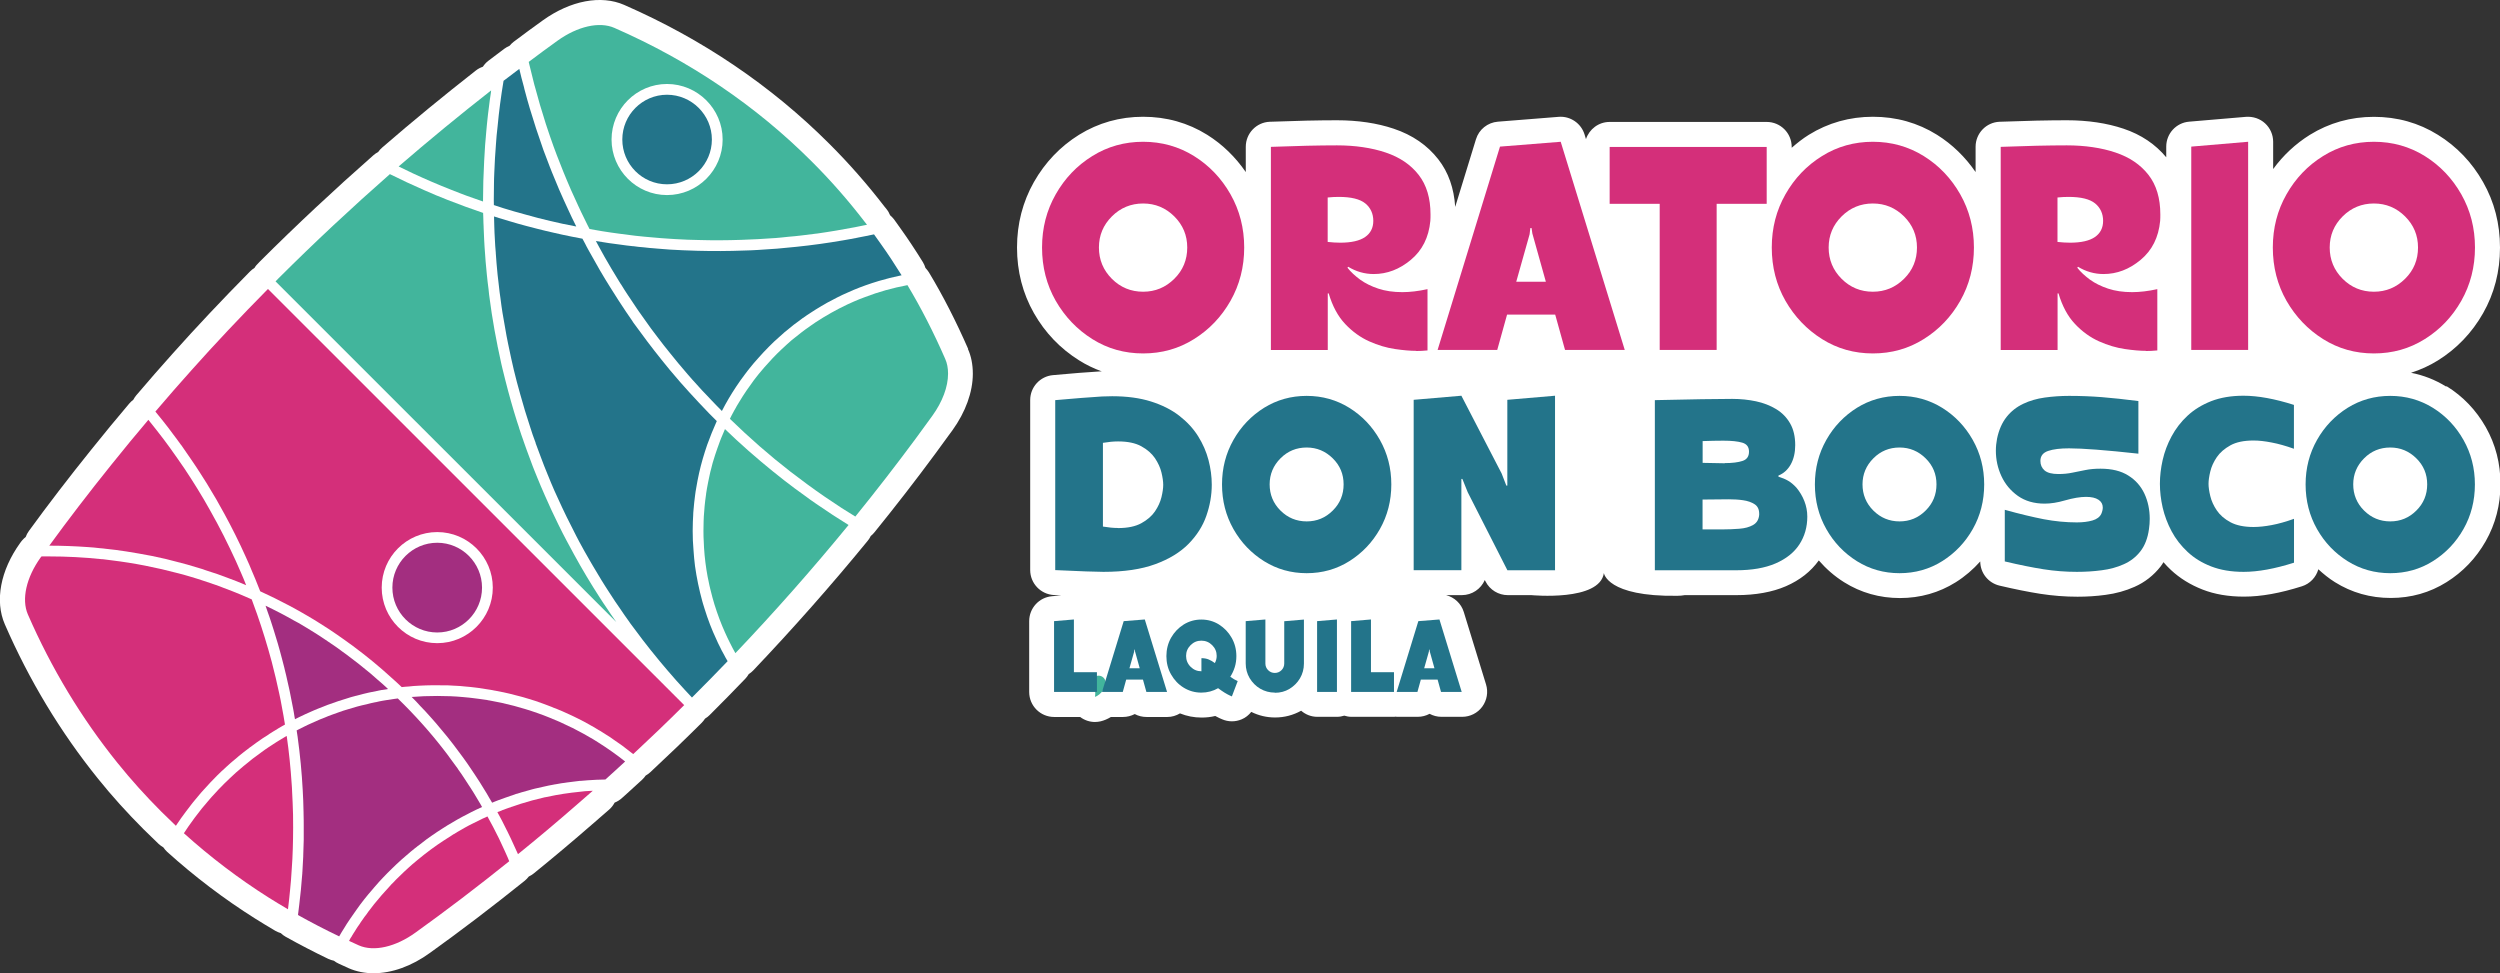 <?xml version="1.0" encoding="UTF-8"?>
<svg id="Livello_1" data-name="Livello 1" xmlns="http://www.w3.org/2000/svg" viewBox="0 0 299.77 116.71">
  <rect x="0" y="0" width="299.77" height="116.71" fill="#333333" stroke="none"/>
  <defs>
    <style>
      .cls-1 {
        fill: #a32e80;
      }

      .cls-2 {
        fill: #fff;
      }

      .cls-3 {
        fill: #23748a;
      }

      .cls-4 {
        fill: #d42f7a;
      }

      .cls-5 {
        fill: #42b59c;
      }
    </style>
  </defs>
  <g>
    <path class="cls-2" d="M293.31,46.35c-1.31-.81-2.72-1.36-4.21-1.65,1.13-.36,2.21-.85,3.24-1.49,2.25-1.41,4.07-3.31,5.4-5.65,1.35-2.37,2.03-5.01,2.03-7.87s-.68-5.49-2.03-7.86c-1.33-2.35-3.15-4.26-5.41-5.66-2.31-1.44-4.89-2.16-7.68-2.16s-5.37.73-7.68,2.16c-1.73,1.08-3.2,2.46-4.4,4.1v-3.27c0-.84-.35-1.64-.97-2.21-.62-.57-1.44-.84-2.29-.78l-6.82.58c-1.55.13-2.74,1.43-2.74,2.99v1.28c-1.29-1.55-3-2.72-5.13-3.43-1.99-.67-4.28-1.01-6.8-1.01-2.19,0-4.9.06-8.05.18-1.61.06-2.88,1.39-2.88,3v3.03c-1.24-1.8-2.78-3.31-4.63-4.47-2.31-1.44-4.89-2.16-7.68-2.16s-5.37.73-7.68,2.16c-.74.46-1.41.99-2.06,1.56v-.1c0-1.66-1.34-3-3-3h-18.83c-1.33,0-2.44.87-2.84,2.06l-.17-.56c-.41-1.34-1.72-2.23-3.11-2.11l-7.28.58c-1.23.1-2.27.93-2.63,2.11l-2.49,8.11c-.14-2.23-.81-4.15-2.02-5.7-1.31-1.69-3.11-2.93-5.36-3.68-1.99-.67-4.28-1.01-6.8-1.01-2.19,0-4.9.06-8.05.18-1.61.06-2.88,1.39-2.88,3v3.03c-1.24-1.8-2.78-3.31-4.63-4.47-2.31-1.44-4.89-2.16-7.68-2.16s-5.37.73-7.68,2.16c-2.25,1.4-4.07,3.31-5.41,5.66-1.34,2.37-2.03,5.01-2.03,7.86s.68,5.5,2.03,7.87c1.33,2.34,3.15,4.24,5.4,5.65.87.55,1.79.99,2.73,1.33-.05,0-.1,0-.16,0-1.5.09-3.42.24-5.69.45-1.55.14-2.73,1.44-2.73,2.99v20.38c0,1.6,1.26,2.92,2.86,3,.3.01.59.03.87.04l-1.11.1c-1.55.13-2.74,1.43-2.74,2.99v8.49c0,1.66,1.34,3,3,3h3.11c.52.39,1.14.6,1.78.6.23,0,.45-.03.68-.08.42-.1.83-.28,1.23-.52h1.44c.51,0,.99-.13,1.42-.35.42.23.91.35,1.42.35h2.49c.54,0,1.06-.16,1.51-.43.82.33,1.68.5,2.59.5.56,0,1.11-.06,1.64-.19.19.11.36.19.49.25l.32.14c.38.17.79.25,1.19.25s.79-.08,1.17-.24c.46-.19.85-.51,1.15-.89.88.44,1.84.67,2.85.67,1.13,0,2.18-.28,3.13-.81.52.45,1.19.73,1.94.73h2.38c.3,0,.58-.06.85-.14.27.08.55.14.85.14h5.14c.06,0,.12-.01.18-.02.05,0,.1.02.15.02h2.49c.51,0,.99-.13,1.42-.36.43.23.91.36,1.42.36h2.49c.95,0,1.85-.45,2.41-1.22s.73-1.75.45-2.66l-2.67-8.69c-.31-1.02-1.14-1.77-2.12-2.02h1.88c1.24,0,2.3-.75,2.76-1.81l.09.17c.51,1.01,1.55,1.64,2.67,1.64h2.84s8.19.79,8.68-2.65c0,0,.35,2.85,8.8,2.73.31,0,.61-.03.9-.08h6.2c2.29,0,4.29-.36,5.93-1.07,1.68-.73,2.99-1.77,3.94-3.09.88,1.01,1.88,1.89,3.03,2.61,2.01,1.26,4.27,1.9,6.7,1.9s4.69-.64,6.7-1.9c1.1-.69,2.07-1.53,2.93-2.49,0,1.38.96,2.58,2.31,2.9,1.83.43,3.47.76,4.88.98,1.48.23,2.98.35,4.47.35,1.13,0,2.26-.07,3.35-.22,1.25-.16,2.42-.49,3.48-.96,1.25-.55,2.3-1.38,3.14-2.45.13-.16.23-.34.34-.51.28.32.57.64.89.93,1.06.99,2.33,1.78,3.79,2.35,1.45.57,3.12.85,4.96.85,2.07,0,4.34-.41,6.96-1.24.98-.31,1.7-1.09,1.97-2.04.61.56,1.26,1.09,1.98,1.54,2.01,1.26,4.26,1.9,6.7,1.9s4.69-.64,6.7-1.9c1.95-1.22,3.53-2.87,4.69-4.91,1.17-2.06,1.77-4.36,1.77-6.84s-.59-4.76-1.76-6.83c-1.16-2.04-2.74-3.7-4.7-4.91Z"/>
    <path class="cls-2" d="M116.09,41.84c-1.44-3.29-3.02-6.39-4.71-9.19-.12-.19-.26-.36-.41-.52-.07-.24-.18-.48-.31-.7-.93-1.5-1.79-2.79-2.59-3.91-.29-.42-.57-.82-.87-1.22-.14-.18-.3-.34-.47-.49-.11-.27-.25-.52-.44-.75-.05-.07-.1-.13-.16-.2l-.06-.07c-2.07-2.69-4.3-5.23-6.63-7.55-6.95-6.95-15.22-12.55-24.59-16.65-2.79-1.22-6.44-.53-9.76,1.85-1.16.83-2.34,1.7-3.51,2.58-.18.14-.34.3-.48.47-.23.1-.45.22-.65.37l-1.88,1.42c-.27.2-.49.45-.67.72-.31.11-.6.26-.86.47-3.77,2.95-7.54,6.04-11.2,9.21-.19.16-.36.35-.5.55-.2.11-.4.23-.57.39-4.67,4.11-9.22,8.36-13.57,12.7-.16.15-.3.3-.45.47-.09.1-.16.21-.23.33-.19.12-.37.26-.53.42-3.33,3.37-6.45,6.68-9.26,9.83-1.45,1.62-2.93,3.31-4.39,5.03-.14.17-.26.35-.36.54-.18.13-.34.28-.49.46-1.48,1.74-2.99,3.58-4.5,5.46-2.73,3.39-5.26,6.69-7.52,9.8-.17.23-.3.48-.39.73-.14.11-.28.24-.4.38l-.11.13c-.05.06-.1.13-.15.2-2.37,3.3-3.06,6.95-1.84,9.76,2.91,6.69,6.66,12.91,11.15,18.48,1.66,2.07,3.51,4.12,5.49,6.1.59.59,1.2,1.18,1.8,1.75.17.16.36.29.56.41.13.19.28.37.45.53,3.28,2.96,6.83,5.66,10.56,8.01.72.45,1.57.97,2.42,1.47.21.12.44.21.66.28.18.17.37.32.59.44,1.67.93,3.34,1.8,5.11,2.65.22.1.44.17.67.22.18.14.37.26.58.35.39.17.77.35,1.2.55.92.4,1.92.6,2.97.6,2.18,0,4.57-.84,6.79-2.46,3.67-2.63,7.49-5.54,11.35-8.64.18-.15.34-.32.48-.5.2-.1.4-.21.58-.36,2.32-1.88,4.69-3.87,7.02-5.9.66-.57,1.35-1.17,2.05-1.78.27-.24.48-.52.64-.82.33-.13.63-.32.89-.56l.57-.51c.6-.55,1.23-1.11,1.84-1.68.16-.15.3-.31.42-.49.19-.11.37-.24.54-.39,2.14-1.99,4.22-3.99,6.18-5.94.15-.15.28-.32.4-.5.19-.12.37-.25.53-.41l.28-.28c1.33-1.33,2.65-2.67,4.04-4.12.15-.16.28-.34.39-.53.2-.13.38-.27.54-.44,4.75-5,9.37-10.22,13.72-15.54.15-.18.27-.37.37-.58.16-.13.32-.28.45-.45,2.48-3.06,4.94-6.23,7.3-9.43.55-.74,1.08-1.48,1.59-2.18l.45-.61c1.58-2.19,2.45-4.6,2.45-6.79,0-1.1-.2-2.12-.59-2.97Z"/>
  </g>
  <g>
    <g>
      <g>
        <path class="cls-4" d="M137.07,42.38c-2.23,0-4.26-.57-6.09-1.72-1.83-1.15-3.29-2.68-4.39-4.59-1.09-1.92-1.64-4.04-1.64-6.39s.55-4.46,1.64-6.38c1.09-1.92,2.55-3.45,4.39-4.59,1.83-1.14,3.86-1.71,6.09-1.71s4.26.57,6.1,1.71c1.83,1.14,3.29,2.67,4.38,4.59,1.09,1.92,1.64,4.05,1.64,6.38s-.55,4.47-1.64,6.39c-1.09,1.92-2.55,3.45-4.38,4.59-1.83,1.15-3.86,1.72-6.1,1.72ZM137.07,34.98c1.46,0,2.7-.52,3.74-1.55,1.04-1.03,1.55-2.28,1.55-3.75s-.52-2.7-1.55-3.73c-1.04-1.03-2.28-1.55-3.74-1.55s-2.72.52-3.75,1.55c-1.03,1.03-1.55,2.27-1.55,3.73s.52,2.72,1.55,3.75c1.03,1.03,2.28,1.55,3.75,1.55Z"/>
        <path class="cls-4" d="M169.81,42.07c-.69,0-1.54-.07-2.55-.22s-2.03-.45-3.08-.92c-1.05-.47-2.01-1.16-2.88-2.08-.87-.92-1.53-2.15-1.98-3.67h-.11v6.79h-6.82v-24.36c3.13-.12,5.77-.18,7.93-.18s4.15.29,5.84.86c1.69.57,3,1.46,3.95,2.68.95,1.22,1.42,2.8,1.42,4.74,0,.25,0,.52-.02.78-.19,1.98-.97,3.53-2.34,4.67s-2.85,1.7-4.45,1.7c-1.08,0-2.1-.29-3.06-.87l-.09.11c.4.51.91.98,1.52,1.43.61.44,1.34.8,2.18,1.08.84.28,1.8.42,2.88.42.92,0,1.93-.12,3.02-.36v7.35c-.5.05-.95.07-1.36.07ZM160.71,29.1c1.33,0,2.33-.23,2.98-.68.65-.45.98-1.1.98-1.94s-.32-1.57-.96-2.09-1.7-.78-3.18-.78c-.41,0-.86.02-1.33.07v5.33c.55.06,1.05.09,1.51.09Z"/>
        <path class="cls-4" d="M194.81,41.96h-7.15l-1.18-4.24h-5.77l-1.18,4.24h-7.15l7.48-24.38,7.28-.58,7.68,24.96ZM185.36,33.78l-1.62-5.79-.09-.64h-.15l-.09.75-1.6,5.68h3.55Z"/>
        <path class="cls-4" d="M205.83,41.96h-6.82v-17.52h-6v-6.82h18.83v6.82h-6v17.52Z"/>
        <path class="cls-4" d="M224.57,42.38c-2.23,0-4.26-.57-6.09-1.72-1.83-1.15-3.29-2.68-4.39-4.59-1.09-1.92-1.64-4.04-1.64-6.39s.55-4.46,1.64-6.38c1.09-1.92,2.55-3.45,4.39-4.59,1.83-1.14,3.86-1.71,6.09-1.71s4.26.57,6.1,1.71c1.83,1.14,3.29,2.67,4.38,4.59,1.09,1.92,1.64,4.05,1.64,6.38s-.55,4.47-1.64,6.39c-1.09,1.92-2.55,3.45-4.38,4.59-1.83,1.15-3.86,1.72-6.1,1.72ZM224.57,34.98c1.46,0,2.7-.52,3.74-1.55,1.04-1.03,1.55-2.28,1.55-3.75s-.52-2.7-1.55-3.73c-1.04-1.03-2.28-1.55-3.74-1.55s-2.72.52-3.75,1.55c-1.03,1.03-1.55,2.27-1.55,3.73s.52,2.72,1.55,3.75c1.03,1.03,2.28,1.55,3.75,1.55Z"/>
        <path class="cls-4" d="M257.32,42.07c-.69,0-1.54-.07-2.55-.22s-2.03-.45-3.08-.92c-1.05-.47-2.01-1.16-2.88-2.08-.87-.92-1.53-2.15-1.98-3.67h-.11v6.79h-6.82v-24.36c3.13-.12,5.77-.18,7.93-.18s4.15.29,5.84.86c1.69.57,3,1.46,3.95,2.68.95,1.22,1.42,2.8,1.42,4.74,0,.25,0,.52-.02.78-.19,1.98-.97,3.53-2.34,4.67s-2.85,1.7-4.45,1.7c-1.08,0-2.1-.29-3.06-.87l-.09.11c.4.51.91.98,1.52,1.43.61.44,1.34.8,2.18,1.08.84.28,1.8.42,2.88.42.92,0,1.93-.12,3.02-.36v7.35c-.5.05-.95.07-1.36.07ZM248.22,29.1c1.33,0,2.33-.23,2.98-.68.65-.45.98-1.1.98-1.94s-.32-1.57-.96-2.09-1.7-.78-3.18-.78c-.41,0-.86.02-1.33.07v5.33c.55.06,1.05.09,1.51.09Z"/>
        <path class="cls-4" d="M269.57,41.96h-6.82v-24.38l6.82-.58v24.96Z"/>
        <path class="cls-4" d="M284.65,42.38c-2.23,0-4.26-.57-6.09-1.72-1.83-1.15-3.29-2.68-4.39-4.59-1.09-1.92-1.64-4.04-1.64-6.39s.55-4.46,1.64-6.38c1.09-1.92,2.55-3.45,4.39-4.59,1.83-1.14,3.86-1.71,6.09-1.71s4.26.57,6.1,1.71c1.83,1.14,3.29,2.67,4.38,4.59,1.09,1.92,1.64,4.05,1.64,6.38s-.55,4.47-1.64,6.39c-1.09,1.92-2.55,3.45-4.38,4.59-1.83,1.15-3.86,1.72-6.1,1.72ZM284.65,34.98c1.46,0,2.7-.52,3.74-1.55,1.04-1.03,1.55-2.28,1.55-3.75s-.52-2.7-1.55-3.73c-1.04-1.03-2.28-1.55-3.74-1.55s-2.72.52-3.75,1.55c-1.03,1.03-1.55,2.27-1.55,3.73s.52,2.72,1.55,3.75c1.03,1.03,2.28,1.55,3.75,1.55Z"/>
      </g>
      <g>
        <path class="cls-3" d="M132.31,68.57c-.86,0-2.79-.07-5.78-.21v-20.38c2.26-.2,4.13-.35,5.61-.44.42-.02.82-.03,1.22-.03,1.77,0,3.32.21,4.65.63,1.33.42,2.46.99,3.39,1.71.93.72,1.68,1.53,2.26,2.45.57.91.99,1.87,1.25,2.87.26,1,.39,1.98.39,2.95,0,1.25-.22,2.5-.65,3.73-.43,1.24-1.15,2.36-2.14,3.37-1,1.01-2.32,1.82-3.99,2.43-1.66.61-3.73.92-6.21.92ZM134.06,63.32c1.15,0,2.08-.19,2.79-.58.71-.39,1.26-.86,1.64-1.42.38-.56.64-1.13.78-1.71.14-.58.21-1.07.21-1.47s-.07-.9-.21-1.48c-.14-.58-.4-1.15-.78-1.72-.38-.56-.93-1.04-1.64-1.43-.71-.39-1.64-.58-2.79-.58-.55,0-1.15.06-1.81.17v10.04c.66.11,1.27.17,1.81.17Z"/>
        <path class="cls-3" d="M156.68,68.73c-1.87,0-3.57-.48-5.11-1.44-1.53-.96-2.76-2.24-3.67-3.85-.91-1.61-1.37-3.39-1.37-5.35s.46-3.73,1.37-5.34c.91-1.61,2.14-2.89,3.67-3.85,1.53-.95,3.24-1.43,5.11-1.43s3.57.48,5.11,1.43c1.53.95,2.76,2.24,3.67,3.85.91,1.61,1.37,3.39,1.37,5.34s-.46,3.75-1.37,5.35c-.91,1.61-2.14,2.89-3.67,3.85-1.53.96-3.24,1.44-5.11,1.44ZM156.68,62.52c1.22,0,2.26-.43,3.13-1.3.87-.86,1.3-1.91,1.3-3.14s-.43-2.26-1.3-3.12c-.87-.86-1.91-1.3-3.13-1.3s-2.28.43-3.14,1.3c-.86.86-1.3,1.91-1.3,3.12s.43,2.28,1.3,3.14c.86.86,1.91,1.3,3.14,1.3Z"/>
        <path class="cls-3" d="M186.47,68.38h-5.72l-4.76-9.36-.64-1.59h-.12v10.94h-5.72v-20.43l5.72-.49,4.83,9.33.56,1.45h.12v-10.29l5.72-.49v20.91Z"/>
        <path class="cls-3" d="M208.16,68.38h-9.73v-20.4c4.41-.1,7.5-.15,9.28-.15,1,0,1.95.1,2.85.29.9.19,1.71.51,2.42.94s1.26,1,1.67,1.71c.41.71.61,1.58.61,2.61,0,.89-.18,1.66-.53,2.3-.36.64-.85,1.09-1.48,1.34v.14c.44.13.82.29,1.15.48.33.19.66.46,1,.83.41.49.73,1.03.96,1.62.23.59.35,1.21.35,1.86,0,1.25-.32,2.36-.95,3.33s-1.59,1.73-2.86,2.28c-1.27.55-2.85.82-4.74.82ZM206.81,55.53c.9,0,1.62-.09,2.13-.26.52-.17.78-.54.78-1.11s-.27-.92-.8-1.08c-.53-.16-1.3-.24-2.29-.24-.78,0-1.61.02-2.47.05v2.61l2.65.05ZM206.55,63.48c.69,0,1.36-.03,2.02-.08.66-.05,1.2-.2,1.64-.45.44-.25.68-.65.73-1.21v-.14c0-.52-.18-.9-.55-1.14s-.83-.4-1.39-.48c-.56-.08-1.13-.11-1.71-.11-.97,0-2.01.01-3.14.03v3.58h2.39Z"/>
        <path class="cls-3" d="M227.77,68.73c-1.87,0-3.57-.48-5.11-1.44-1.53-.96-2.76-2.24-3.67-3.85-.91-1.61-1.37-3.39-1.37-5.35s.46-3.73,1.37-5.34c.91-1.61,2.14-2.89,3.67-3.85,1.53-.95,3.24-1.43,5.11-1.43s3.57.48,5.11,1.43c1.53.95,2.76,2.24,3.67,3.85.91,1.61,1.37,3.39,1.37,5.34s-.46,3.75-1.37,5.35c-.91,1.61-2.14,2.89-3.67,3.85-1.53.96-3.24,1.44-5.11,1.44ZM227.77,62.52c1.22,0,2.26-.43,3.13-1.3.87-.86,1.3-1.91,1.3-3.14s-.43-2.26-1.3-3.12c-.87-.86-1.91-1.3-3.13-1.3s-2.28.43-3.14,1.3c-.86.86-1.3,1.91-1.3,3.12s.43,2.28,1.3,3.14c.86.86,1.91,1.3,3.14,1.3Z"/>
        <path class="cls-3" d="M249.05,68.57c-1.34,0-2.68-.1-4.01-.31-1.33-.21-2.88-.52-4.65-.94v-6.19c1.79.5,3.35.87,4.68,1.13,1.33.25,2.65.38,3.96.38.72,0,1.34-.08,1.87-.23.52-.15.88-.42,1.06-.79.12-.28.18-.54.18-.76,0-.4-.17-.71-.52-.94-.35-.23-.84-.34-1.49-.34-.69,0-1.54.14-2.55.43-.86.25-1.67.38-2.41.38-1.26,0-2.33-.31-3.2-.92-.87-.62-1.53-1.4-1.98-2.37-.45-.97-.67-1.99-.67-3.06,0-.48.05-.95.14-1.43.22-1.07.61-1.94,1.15-2.62.54-.68,1.21-1.2,1.99-1.57.78-.37,1.64-.62,2.58-.75.94-.13,1.91-.2,2.92-.2,1.34,0,2.65.05,3.92.15,1.27.1,2.73.26,4.39.47v6.31c-3.92-.43-6.7-.64-8.32-.64-1.05,0-1.88.1-2.5.31-.62.21-.93.61-.93,1.2,0,.47.17.85.5,1.14.34.29.89.43,1.66.43.59,0,1.14-.05,1.66-.16s1.05-.21,1.59-.32c.54-.11,1.14-.16,1.8-.16,1.35,0,2.46.27,3.33.82.87.54,1.51,1.27,1.94,2.19.42.91.63,1.92.63,3,0,.41-.03.82-.09,1.23-.15,1.1-.5,1.99-1.03,2.67-.53.68-1.2,1.2-2,1.55-.8.36-1.68.6-2.64.72-.97.13-1.95.19-2.96.19Z"/>
        <path class="cls-3" d="M269.01,68.57c-1.47,0-2.76-.22-3.87-.65-1.11-.43-2.05-1.01-2.84-1.75-.78-.73-1.42-1.55-1.91-2.47s-.84-1.86-1.07-2.84c-.22-.98-.33-1.93-.33-2.84v-.02c0-.91.11-1.86.33-2.84.22-.98.58-1.93,1.07-2.84s1.12-1.74,1.91-2.47c.78-.73,1.73-1.31,2.84-1.75,1.11-.43,2.4-.65,3.87-.65,1.74,0,3.76.37,6.05,1.1v5.26c-.98-.35-1.87-.6-2.67-.75-.81-.16-1.53-.24-2.17-.24-1.15,0-2.08.19-2.78.58s-1.25.86-1.63,1.42c-.38.56-.64,1.13-.78,1.72-.14.58-.21,1.07-.21,1.47s.07.89.21,1.47c.14.58.4,1.16.78,1.72.38.56.93,1.04,1.64,1.42.71.38,1.64.57,2.77.57.65,0,1.38-.08,2.18-.23.8-.15,1.69-.4,2.67-.75v5.26c-2.3.73-4.31,1.1-6.05,1.1Z"/>
        <path class="cls-3" d="M286.61,68.73c-1.87,0-3.57-.48-5.11-1.44-1.53-.96-2.76-2.24-3.67-3.85-.91-1.61-1.37-3.39-1.37-5.35s.46-3.73,1.37-5.34c.91-1.61,2.14-2.89,3.67-3.85,1.53-.95,3.24-1.43,5.11-1.43s3.57.48,5.11,1.43c1.53.95,2.76,2.24,3.67,3.85.91,1.61,1.37,3.39,1.37,5.34s-.46,3.75-1.37,5.35c-.91,1.61-2.14,2.89-3.67,3.85-1.53.96-3.24,1.44-5.11,1.44ZM286.61,62.52c1.22,0,2.26-.43,3.13-1.3.87-.86,1.3-1.91,1.3-3.14s-.43-2.26-1.3-3.12c-.87-.86-1.91-1.3-3.13-1.3s-2.28.43-3.14,1.3c-.86.86-1.3,1.91-1.3,3.12s.43,2.28,1.3,3.14c.86.86,1.91,1.3,3.14,1.3Z"/>
      </g>
      <path class="cls-5" d="M131.29,83.57c.03-.14.04-.29.04-.45,0-.11-.01-.22-.04-.34-.03-.12-.08-.24-.15-.37l-.03-.03c-.13-.16-.2-.34-.2-.53,0-.22.08-.41.24-.58.16-.17.36-.25.59-.25.22,0,.41.08.58.24.16.16.25.36.25.59h0c0,.29-.08.55-.23.8s-.33.45-.52.61c-.2.16-.37.26-.54.3Z"/>
      <g>
        <path class="cls-3" d="M131.53,82.97h-5.14v-8.49l2.38-.2v6.32h2.76v2.38Z"/>
        <path class="cls-3" d="M139.95,82.97h-2.49l-.41-1.48h-2.01l-.41,1.48h-2.49l2.6-8.49,2.53-.2,2.67,8.69ZM136.66,80.12l-.56-2.01-.03-.22h-.05l-.03.26-.56,1.98h1.24Z"/>
        <path class="cls-3" d="M147.7,83.5s-.12-.05-.27-.12c-.15-.07-.34-.17-.57-.31-.23-.14-.5-.33-.8-.55-.61.35-1.28.53-2.01.53-.77,0-1.47-.2-2.11-.59-.64-.39-1.14-.92-1.52-1.59-.38-.66-.56-1.4-.56-2.2s.19-1.54.56-2.2c.38-.66.88-1.19,1.52-1.59.64-.39,1.34-.59,2.11-.59s1.48.2,2.11.59c.63.4,1.14.92,1.52,1.59.38.66.57,1.4.57,2.2,0,.46-.06.9-.19,1.32-.13.42-.31.8-.54,1.16.17.12.33.22.46.3.13.08.28.15.43.22l-.7,1.84ZM144.06,80.49v-1.57c.33,0,.62.05.88.16s.5.25.73.43c.14-.26.22-.55.22-.86,0-.5-.18-.93-.54-1.29-.36-.36-.79-.54-1.3-.54s-.93.18-1.29.54c-.36.36-.54.79-.54,1.29s.18.94.54,1.3c.36.36.79.54,1.29.54Z"/>
        <path class="cls-3" d="M152.87,83.05c-.64,0-1.23-.16-1.76-.47-.53-.31-.95-.74-1.27-1.27-.31-.53-.47-1.12-.47-1.76v-5.07l2.36-.2v5.28c0,.31.11.58.33.8s.49.33.8.33.58-.11.8-.33.33-.49.33-.8v-5.07l2.36-.2v5.28c0,.64-.16,1.23-.47,1.76-.31.53-.74.95-1.26,1.27-.53.32-1.11.47-1.76.47Z"/>
        <path class="cls-3" d="M160.31,82.97h-2.38v-8.49l2.38-.2v8.69Z"/>
        <path class="cls-3" d="M167.15,82.97h-5.14v-8.49l2.38-.2v6.32h2.76v2.38Z"/>
        <path class="cls-3" d="M175.28,82.97h-2.49l-.41-1.48h-2.01l-.41,1.48h-2.49l2.6-8.49,2.53-.2,2.67,8.69ZM172,80.12l-.56-2.01-.03-.22h-.05l-.03.26-.56,1.98h1.24Z"/>
      </g>
    </g>
    <g>
      <path class="cls-4" d="M32.13,34.65c-3.29,3.33-6.37,6.6-9.16,9.73-1.4,1.56-2.86,3.23-4.34,4.97.31.37.62.76.93,1.15.45.56.83,1.06,1.17,1.53.32.41.63.84.94,1.27l.07.08c.5.72.88,1.26,1.22,1.77.42.61.75,1.11,1.06,1.6.54.82,1.04,1.64,1.54,2.5.28.46.51.85.7,1.21.89,1.56,1.77,3.24,2.6,4.99.2.43.4.86.59,1.28.15.32.29.66.44.98l.24.58c.17.39.34.78.5,1.18.19.48.39.96.57,1.43,1.17.54,2.26,1.07,3.31,1.63.55.28,1.08.58,1.59.87l.16.09c.14.08.29.16.43.25.03.01.08.04.14.08.5.29,1.03.61,1.61.98.73.46,1.38.88,1.96,1.29.57.39,1.18.83,1.92,1.37,1.67,1.24,3.19,2.49,4.65,3.83.4.35.8.72,1.2,1.1.27-.03.54-.06.81-.07.41-.05.82-.08,1.26-.1,1.11-.06,2.29-.07,3.41-.04h.08c.12.01.25.01.37.02.12.01.24.02.36.02.06.01.13,0,.2.01.34.01.69.04,1.04.08.47.03.97.09,1.61.17,1.03.14,2.05.32,3.05.53.47.1.94.21,1.45.35l.7.18c.24.07.48.14.72.21l.2.06c.5.14.99.31,1.51.5.12.04.25.08.36.13.27.1.56.21.84.32.05.01.1.03.15.07.28.09.53.2.76.3.24.09.48.2.72.31l.11.05c.48.21.96.44,1.44.68.46.23.93.47,1.41.75l.03.02c.28.15.56.31.84.49.04.01.07.03.1.06.22.12.43.24.63.38.11.06.22.13.33.21.3.18.6.37.89.59.73.48,1.42.99,2.1,1.54.05.04.1.08.16.12.04.03.08.06.12.09,1.98-1.84,4.04-3.81,6.11-5.87l-49.91-49.9ZM52.43,77.12c-3.67,0-6.66-2.98-6.66-6.66s2.99-6.66,6.66-6.66,6.66,2.99,6.66,6.66-2.99,6.66-6.66,6.66Z"/>
      <path class="cls-5" d="M73.9,74.59l-40.86-40.85c.11-.13.23-.24.35-.36,4.33-4.32,8.83-8.52,13.36-12.5,1.35.67,2.73,1.32,4.11,1.92.92.41,1.88.81,2.83,1.18,1.45.57,2.88,1.09,4.24,1.55.01.16.02.32.02.48,0,.24.01.5.02.75.01.13.01.26.02.39v.08c.02.55.04,1.09.07,1.63,0,.11.01.23.02.34.01.12.01.24.02.36.04.6.08,1.19.13,1.8.09.98.19,2.15.35,3.31.03.42.09.84.15,1.26.08.55.15,1.09.23,1.63.1.63.21,1.3.34,2.04.12.65.24,1.29.37,1.93,0,.04,0,.07.02.1.01.03.01.06.02.09l.06.29c.11.55.23,1.1.35,1.65l.14.59c.11.45.22.89.33,1.33.43,1.7.9,3.37,1.4,4.95.07.24.15.47.23.69.01.07.02.12.04.15.16.51.33,1,.49,1.44.01.06.03.12.05.15l.34.96c.25.7.5,1.38.75,2.02.07.16.13.32.19.48.11.28.22.56.34.84.27.67.57,1.37.9,2.12.26.59.53,1.19.8,1.78.24.52.51,1.08.83,1.73l.06.12c.3.61.61,1.23.94,1.84.33.63.61,1.14.88,1.63.96,1.76,2.01,3.51,3.09,5.18.27.43.58.89.94,1.41.24.37.52.79.87,1.28.06.08.11.16.17.24Z"/>
      <path class="cls-3" d="M87.25,79.28c-1.38,1.44-2.69,2.77-4,4.08l-.28.28c-.61-.65-1.26-1.35-1.92-2.09-.72-.81-1.41-1.63-1.93-2.25-.41-.49-.77-.94-1.13-1.39-.33-.41-.65-.83-.97-1.24l-.29-.39c-.41-.53-.82-1.08-1.2-1.6l-.02-.04c-.47-.65-.84-1.18-1.17-1.68-.41-.58-.79-1.15-1.14-1.7-.4-.61-.76-1.17-1.09-1.71-.27-.44-.54-.88-.79-1.32-.1-.16-.19-.32-.28-.47-.1-.16-.19-.32-.28-.48-.22-.37-.43-.75-.64-1.12l-.21-.38c-.33-.59-.59-1.08-.82-1.53-.79-1.52-1.54-3.05-2.22-4.56-.15-.31-.28-.62-.42-.92-.25-.58-.53-1.23-.78-1.87l-.02-.03s-.01-.04-.01-.04c-.24-.57-.51-1.26-.78-1.99-.22-.56-.43-1.13-.63-1.69v-.04c-.27-.71-.48-1.32-.66-1.91-.43-1.3-.83-2.61-1.18-3.89-.15-.51-.28-1.01-.42-1.53-.25-.97-.48-1.9-.68-2.84-.11-.51-.23-1.04-.33-1.56l-.03-.14c-.13-.64-.25-1.24-.35-1.87-.12-.63-.22-1.26-.33-1.89-.08-.53-.17-1.11-.24-1.72-.07-.47-.14-.98-.19-1.5-.11-.88-.21-1.78-.28-2.69-.04-.42-.07-.81-.09-1.2v-.06c-.05-.55-.09-1.06-.11-1.61-.03-.51-.06-1.05-.07-1.58-.02-.39-.03-.77-.03-1.17.2.07.39.13.58.19.45.14.9.28,1.34.4.66.2,1.32.39,1.94.55.36.1.72.19,1.08.28l.27.07c.65.17,1.29.32,2.05.49.64.15,1.33.3,2.04.44.43.09.86.17,1.3.25.06.11.12.22.18.33.06.13.13.26.2.38l.12.24c.09.17.18.34.28.51.89,1.62,1.73,3.07,2.59,4.43.29.47.6.96.92,1.45.68,1.05,1.21,1.84,1.71,2.55.01.02.02.03.03.04v.03c1.19,1.65,2.32,3.14,3.45,4.55l.3.37c.23.28.46.57.7.86.42.5.85,1.01,1.29,1.51l1.02,1.14c.71.77,1.54,1.68,2.41,2.57l.34.34c.19.19.38.39.57.57-.43.95-.81,1.9-1.15,2.84-.2.58-.37,1.13-.53,1.67-.33,1.13-.59,2.32-.79,3.53-.05.28-.1.56-.13.85-.08.59-.14,1.16-.19,1.77-.02.21-.04.43-.04.64-.02.26-.03.52-.04.78v.04c-.01.35-.02.69-.02,1.04,0,.79.03,1.57.1,2.33.04.63.1,1.25.18,1.9.2,1.41.49,2.82.87,4.2l.08.28c.06.21.12.43.2.65.4,1.29.87,2.51,1.39,3.61.14.33.29.65.44.93.15.33.31.63.48.92.12.24.26.5.45.81Z"/>
      <path class="cls-3" d="M108.11,33.01h-.01c-1,.21-1.89.43-2.72.68-1.13.34-2.13.7-3.04,1.08-.23.09-.47.2-.77.34-.35.15-.72.32-1.21.57-.4.21-.8.41-1.18.62-.24.13-.47.27-.69.4l-.13.08c-.36.21-.71.43-1.06.66-.35.22-.69.45-1.02.69-.03.01-.06.02-.09.06-.71.5-1.4,1.04-2.03,1.58-.03.02-.06.04-.08.06-.42.37-.83.74-1.26,1.13-.21.2-.42.41-.64.63-.2.2-.4.41-.6.62-.19.21-.39.43-.59.65-.42.45-.8.91-1.15,1.35l-.19.24c-.11.15-.23.3-.34.45-.21.27-.38.5-.53.72-.16.24-.33.48-.5.73-.62.93-1.2,1.91-1.72,2.93-.2-.2-.4-.41-.6-.61-.37-.39-.8-.82-1.2-1.26-.41-.41-.8-.84-1.18-1.27-.37-.4-.75-.82-1.15-1.29-.42-.48-.78-.91-1.12-1.32-.28-.33-.56-.67-.92-1.13-.57-.7-1.09-1.36-1.59-2.03-.49-.63-.99-1.31-1.53-2.09-.24-.32-.46-.64-.69-.97l-.24-.35c-.33-.48-.66-.97-.98-1.47l-.03-.04c-.32-.48-.59-.91-.84-1.32-.08-.1-.14-.2-.2-.31l-.04-.06c-.67-1.08-1.24-2.05-1.76-2.96-.22-.39-.44-.78-.64-1.16-.14-.25-.27-.5-.4-.74.52.09,1.04.17,1.57.25.47.07.95.13,1.42.19.47.07.93.13,1.45.18h.07c.41.06.79.11,1.19.13.46.06.91.1,1.36.13.08.01.15.01.21.02.56.05,1.09.09,1.65.13h.03c.95.06,1.96.1,3.27.14,1.78.05,3.68.04,5.52-.03.58-.01,1.16-.04,1.67-.07,1.53-.08,3.1-.21,4.65-.38,1.85-.19,3.72-.45,5.57-.77.57-.09,1.15-.21,1.7-.31l.08-.02c.63-.11,1.25-.25,1.94-.39.27.36.53.73.79,1.11.86,1.2,1.7,2.48,2.52,3.8Z"/>
      <path class="cls-5" d="M101.75,62.95c-4.33,5.29-8.89,10.45-13.57,15.37-.21-.37-.43-.78-.67-1.27-.2-.39-.38-.78-.56-1.18-.48-1.06-.91-2.2-1.28-3.39-.08-.27-.17-.55-.24-.83-.1-.36-.18-.67-.25-.98-.08-.32-.16-.67-.22-1-.04-.18-.08-.34-.11-.52-.21-1.14-.36-2.3-.43-3.47-.02-.22-.03-.44-.03-.67-.03-.41-.04-.84-.04-1.36,0-.39.01-.78.02-1.16,0-.07.01-.15.01-.23,0-.07,0-.15.01-.22v-.06c.03-.43.06-.87.1-1.29.04-.44.1-.89.18-1.46v-.04c.07-.43.14-.89.25-1.41.05-.28.11-.54.17-.81.06-.28.12-.55.2-.82.03-.12.06-.24.09-.36.03-.09.05-.18.07-.27.1-.33.2-.65.3-.97.08-.27.18-.53.27-.79.09-.27.19-.53.29-.8.09-.26.2-.51.31-.77.05-.14.1-.26.17-.4.04-.11.09-.23.14-.34,1.81,1.75,3.73,3.44,5.72,5.05.44.36.88.71,1.37,1.09.87.67,1.66,1.27,2.42,1.8.46.35.93.68,1.4,1l.25.17c1.13.78,2.36,1.59,3.66,2.39Z"/>
      <path class="cls-5" d="M113.68,44.81c0,1.57-.67,3.36-1.88,5.04-.64.88-1.32,1.82-2.02,2.77-2.31,3.12-4.74,6.26-7.22,9.32-.26-.16-.52-.32-.78-.49-.29-.17-.58-.36-.87-.54-.66-.43-1.34-.89-2.09-1.4-.71-.49-1.4-.98-2.05-1.46-.6-.44-1.24-.92-2.01-1.51-2.5-1.94-4.93-4.07-7.24-6.32.04-.07.08-.14.11-.22l.09-.18c.12-.22.24-.45.36-.67l.03-.04c.15-.28.31-.57.49-.85.14-.24.29-.48.45-.73.29-.46.63-.95,1.04-1.51.18-.26.35-.5.53-.72l.37-.47c.21-.25.43-.51.65-.77.67-.77,1.35-1.49,2.03-2.13.4-.38.81-.75,1.21-1.1.04-.02.06-.05.06-.05.37-.3.73-.59,1.08-.86.37-.29.76-.57,1.15-.84.17-.13.37-.27.62-.43,1.22-.8,2.5-1.52,3.81-2.14.31-.15.57-.26.8-.36l.12-.05c.17-.07.34-.15.52-.22.21-.09.43-.17.66-.25,1.63-.63,3.35-1.11,5.11-1.44,1.64,2.73,3.16,5.71,4.53,8.85.23.51.34,1.11.34,1.77Z"/>
      <path class="cls-1" d="M46.52,82.61s-.06.02-.07.03c-.23.03-.44.06-.66.1h-.05c-.47.09-.97.19-1.52.31-.46.1-.83.2-1.16.29-.14.03-.29.07-.43.11h-.04c-.36.1-.77.22-1.19.36-.04,0-.09.02-.13.04-.24.07-.49.15-.73.23-.87.29-1.68.59-2.47.92l-.36.15c-.1.05-.21.09-.32.14-.58.25-1.05.47-1.5.69-.13.07-.27.13-.4.2-.04.02-.08.04-.12.06-.02-.11-.04-.21-.06-.32-.03-.16-.05-.33-.08-.5-.02-.07-.03-.15-.04-.22-.02-.08-.03-.15-.04-.22-.12-.66-.25-1.3-.38-1.93l-.08-.39c-.06-.3-.13-.59-.2-.88-.1-.51-.24-1.04-.35-1.5l-.05-.22c-.09-.35-.18-.7-.27-1.04-.16-.64-.35-1.29-.51-1.86-.16-.54-.32-1.08-.49-1.61-.11-.36-.23-.72-.35-1.09-.12-.35-.23-.71-.36-1.04-.09-.27-.18-.54-.27-.79.57.27,1.15.56,1.79.89.56.3,1.13.6,1.7.93.1.04.19.1.28.15.06.03.11.06.17.09.73.43,1.3.77,1.82,1.1l.05.03c.45.29.92.58,1.38.9.1.05.17.1.25.17.14.09.28.18.43.29.48.32.88.6,1.27.9.2.13.38.26.57.41,1.02.76,1.99,1.52,2.87,2.26.27.23.53.46.81.71.46.38.89.77,1.29,1.15Z"/>
      <path class="cls-4" d="M34.17,86.88c-.07.04-.13.08-.19.11l-.13.07c-.27.16-.55.31-.8.48-.11.06-.2.12-.3.18-.15.09-.31.19-.46.29l-.17.12c-.22.13-.43.27-.64.41-.5.34-.99.69-1.45,1.04-.04.01-.08.03-.1.07-.47.34-.91.7-1.33,1.04-.03.02-.07.05-.1.09-.21.17-.42.34-.61.51-.09.08-.2.16-.28.24-.2.17-.36.31-.5.45-.02.01-.04.03-.06.06-.33.3-.68.61-1,.94-.27.27-.54.54-.79.81-.26.27-.5.54-.73.8l-.04.04c-.25.27-.5.55-.79.91-.19.22-.37.44-.55.66l-.21.27c-.22.27-.42.54-.62.81-.43.56-.84,1.15-1.23,1.74-.58-.55-1.17-1.12-1.74-1.69-1.86-1.86-3.64-3.83-5.27-5.86-4.31-5.35-7.93-11.34-10.74-17.8-.78-1.81-.19-4.42,1.53-6.82l.11-.13h.51c.14,0,.27,0,.39,0,2.09,0,4.22.11,6.31.33h.1c.37.05.74.09,1.1.14,2.65.32,5.34.85,8.01,1.56l.15.04c.45.12.9.24,1.35.38.49.15,1,.3,1.49.47.57.18,1.03.34,1.48.5.34.12.65.23.93.35.76.28,1.39.53,1.99.78.55.23.99.42,1.39.6.22.59.44,1.19.65,1.79.64,1.83,1.23,3.75,1.75,5.69.35,1.34.64,2.57.89,3.76.13.58.24,1.14.34,1.72.13.67.25,1.36.36,2.06Z"/>
      <path class="cls-4" d="M29.52,70.17c-.39-.17-.78-.32-1.14-.47-.39-.15-.76-.3-1.16-.44-.68-.26-1.59-.59-2.52-.87-.32-.12-.67-.23-1.02-.33-.8-.25-1.65-.49-2.58-.72-.36-.1-.73-.19-1.09-.28l-.2-.05c-1.12-.26-2.16-.47-3.18-.64-.47-.09-.97-.17-1.5-.25-.43-.07-.85-.13-1.26-.18-.39-.05-.77-.1-1.14-.13-.26-.04-.52-.06-.77-.08-.49-.06-.95-.1-1.42-.13-1.56-.11-3.12-.17-4.63-.17,2.23-3.07,4.73-6.33,7.43-9.69,1.49-1.86,2.99-3.68,4.45-5.4.71.88,1.33,1.67,1.89,2.41.12.17.24.33.36.49.12.16.24.33.36.49.3.41.58.81.85,1.2.57.8,1.12,1.62,1.65,2.45.43.68,1,1.57,1.54,2.5l.04.07c.23.4.47.8.69,1.21.59,1.04,1.16,2.11,1.7,3.17l.03.07c.23.45.46.91.67,1.36.5,1.03.93,1.98,1.32,2.9.21.46.39.92.61,1.47.01.02.01.03.02.04Z"/>
      <path class="cls-1" d="M57.81,96.76c-.25.11-.5.23-.75.35-.32.16-.71.34-1.1.56l-.47.24c-.49.26-.88.49-1.23.7-.38.21-.78.46-1.26.77-.38.24-.79.51-1.29.86-.39.27-.71.5-.99.73-.19.14-.38.29-.57.44-.06.02-.1.06-.13.1-.19.13-.37.29-.57.45-.07.05-.14.11-.2.16-.77.64-1.52,1.31-2.28,2.06-.39.37-.76.76-1.04,1.05-.29.31-.67.71-1.03,1.14-.07.08-.14.15-.2.24-.73.83-1.37,1.64-1.95,2.47-.29.4-.53.74-.74,1.06-.32.46-.56.84-.76,1.18-.18.27-.36.58-.58.96-1.71-.82-3.33-1.66-4.94-2.56.06-.41.11-.82.15-1.22.14-1.12.26-2.32.37-3.79v-.08s.01-.06.01-.09c.04-.61.07-1.23.1-1.84v-.09c.02-.43.03-.85.04-1.27.01-.21.02-.41.02-.62,0-.51,0-1.02,0-1.52,0-.56,0-1.11-.02-1.67v-.1c-.02-1-.05-1.87-.1-2.67-.11-2.11-.32-4.26-.61-6.39l-.12-.79s.06-.02.09-.04c.03-.02.07-.04.11-.06.23-.12.47-.24.7-.35l.06-.03c.25-.12.5-.25.77-.36.13-.07.24-.12.38-.17.45-.22.93-.4,1.29-.54.27-.12.52-.22.78-.31.3-.12.61-.23.92-.33.36-.13.66-.23.95-.31.85-.27,1.61-.48,2.34-.63.32-.09.62-.16.96-.23.03,0,.07-.02.1-.02h.04c.27-.07.56-.13.85-.18.13-.03.27-.05.42-.07.3-.05.61-.1.92-.14l.45-.06c2.03,1.97,3.89,4.05,5.54,6.19.29.37.57.74.82,1.1.23.3.45.6.67.91.1.12.17.23.24.35.26.34.49.7.7,1.02.2.3.4.6.6.92.01,0,.01.01.03.04.31.48.55.85.75,1.2l.15.25c.14.22.28.45.41.69.07.11.13.22.19.34Z"/>
      <path class="cls-4" d="M35.15,99.2c0,.95-.02,1.77-.04,2.52-.02.84-.07,1.69-.13,2.52-.05.92-.12,1.74-.2,2.51-.07.75-.15,1.48-.25,2.28-.82-.48-1.64-.98-2.34-1.42-3.54-2.24-6.96-4.83-10.14-7.7.17-.27.35-.53.55-.82.21-.31.47-.67.74-1.03.57-.77,1.17-1.51,1.77-2.19.18-.22.36-.41.54-.6.15-.18.33-.37.55-.6.48-.51.97-.98,1.35-1.34.45-.44.97-.9,1.63-1.45.76-.64,1.47-1.19,2.17-1.68.26-.2.54-.39.81-.57l.04-.03c.3-.2.62-.41.97-.63l.05-.03c.31-.19.63-.39.95-.58.07-.03.14-.07.21-.11.27,1.86.47,3.82.6,5.81,0,.16.02.3.03.45,0,.16.01.32.02.48.05.81.08,1.7.11,2.71.01.49.01,1,.01,1.5Z"/>
      <path class="cls-1" d="M74.96,91.31c-.79.74-1.61,1.47-2.37,2.16-.7.01-1.39.04-2.08.09-.29.02-.57.04-.84.07h-.13c-.29.04-.59.07-.89.11-.21.02-.42.05-.63.08l-.4.06s-.11.01-.17.02c-.05,0-.09.02-.15.02-.14.02-.29.05-.44.08-.12.02-.24.04-.35.06h-.06s-.05.02-.05.02c-.4.07-.81.15-1.22.25-.36.07-.71.16-1.07.24l-.23.06c-.25.06-.51.14-.75.21-.39.1-.77.22-1.15.34h-.04c-.43.14-.88.3-1.38.48-.27.09-.55.2-.83.3-.13.05-.27.11-.41.16-.1.04-.21.08-.31.13-.1-.19-.22-.39-.34-.57-.2-.36-.41-.72-.65-1.09-.33-.55-.68-1.11-1.06-1.67-.19-.3-.38-.58-.57-.85-.25-.38-.53-.78-.91-1.3-.33-.45-.69-.94-1.12-1.5-.46-.6-.92-1.17-1.36-1.69-.04-.05-.08-.11-.12-.14-.45-.55-.87-1.04-1.29-1.5-.39-.44-.78-.87-1.19-1.28-.35-.4-.66-.71-.94-.99-.04-.03-.07-.07-.1-.1.95-.08,1.96-.12,3.07-.12s2.09.04,3.07.13c.28.02.56.05.84.08.02,0,.04,0,.05.01h.03c.25.02.48.06.72.09l.31.04c.28.04.56.07.85.12.07,0,.13.02.2.04.06,0,.13.02.19.03.46.08.94.18,1.43.28.43.1.88.21,1.41.34l.19.05c.4.11.81.22,1.19.34.03.01.05.02.1.03.48.14.96.31,1.43.47.52.18.99.36,1.43.54.82.32,1.65.69,2.55,1.14.17.07.32.15.47.23.71.36,1.44.76,2.23,1.23.19.11.37.23.56.35,1.13.71,2.24,1.49,3.28,2.32Z"/>
      <path class="cls-4" d="M61.06,103.27c-3.81,3.06-7.58,5.93-11.22,8.54-2.4,1.74-5.01,2.34-6.81,1.55-.39-.18-.78-.36-1.18-.54.01-.02.02-.03.03-.04.02-.05.05-.1.08-.16.05-.1.11-.2.19-.3l.04-.08c.05-.08.09-.16.15-.25.09-.14.18-.28.27-.42l.09-.15c.12-.19.24-.38.38-.56.12-.19.26-.41.42-.62.13-.2.27-.39.45-.61.13-.21.28-.4.44-.6.13-.18.27-.37.46-.6.58-.72,1.22-1.46,1.97-2.26.09-.11.19-.22.31-.32.23-.25.49-.52.8-.81.35-.35.7-.67,1.04-.98.31-.29.65-.58,1.09-.94,1.05-.87,2.11-1.66,3.16-2.34l.05-.03c.31-.21.63-.41.95-.61l.06-.03v-.02s.04-.02.06-.04h.01s.09-.04.09-.04c.26-.17.55-.34.89-.53.1-.07.22-.14.38-.22.34-.19.69-.38,1.05-.55.38-.2.78-.39,1.17-.58l.06-.02c.14-.07.28-.13.41-.19l.05-.02c.21.37.42.77.67,1.24.24.45.47.92.7,1.38.19.4.37.8.56,1.2l.17.37c.11.24.22.49.33.74l.18.44Z"/>
      <path class="cls-4" d="M71.08,94.82c-.69.61-1.37,1.2-2.02,1.76-2.26,1.97-4.6,3.94-6.95,5.84-.3-.67-.61-1.34-.85-1.86-.15-.32-.3-.64-.46-.95l-.03-.05c-.37-.78-.77-1.53-1.13-2.18.04-.02.08-.03.13-.05h.03s.02-.02.02-.02h.03c.27-.13.57-.24.89-.35.1-.04.2-.08.31-.11l.1-.03h.03s.08-.05.12-.06l.11-.03c.3-.11.63-.22,1-.34.91-.29,1.87-.55,2.92-.79.04,0,.07,0,.08-.01.4-.09.8-.17,1.24-.25.52-.09,1.2-.21,1.89-.29.27-.04.54-.07.81-.09.26-.04.53-.06.81-.09.29-.02.6-.04.92-.05Z"/>
      <path class="cls-1" d="M57.8,70.46c0,2.97-2.41,5.38-5.37,5.38s-5.38-2.41-5.38-5.38,2.42-5.38,5.38-5.38,5.37,2.42,5.37,5.38Z"/>
      <path class="cls-5" d="M103.82,26.77l-.12-.15c-1.98-2.58-4.12-5.02-6.37-7.26-6.68-6.68-14.64-12.07-23.67-16.02-1.79-.78-4.4-.19-6.81,1.54-1.14.82-2.3,1.67-3.45,2.54.01.03.02.06.02.1.02.05.03.11.04.17.14.61.3,1.24.47,1.9.05.22.11.43.16.64l.03.09c.38,1.45.83,2.98,1.37,4.67l.03.06s.01.04.01.05c.26.79.54,1.61.86,2.5l.02.05c.24.66.48,1.29.72,1.88.13.35.27.71.43,1.09.27.68.57,1.36.85,2.02.01.03.02.04.02.05.01.03.02.05.03.07.28.63.58,1.28.88,1.93.12.26.23.51.35.75l.78,1.59c.07.15.15.29.22.43.5.09.99.17,1.49.26l.13.02c.65.1,1.28.2,1.93.28.44.06.88.12,1.32.17.21.03.42.05.63.08.71.08,1.46.15,2.2.21.59.05,1.2.11,1.8.14.26.02.52.04.78.05,1.05.06,1.98.1,2.85.11,1.62.05,3.33.04,5.09-.02,1.3-.04,2.62-.11,3.95-.21h.05c.53-.04,1.09-.1,1.63-.16.52-.04,1.03-.09,1.51-.15.62-.08,1.23-.15,1.85-.23h.04c.81-.12,1.56-.23,2.32-.36.76-.13,1.5-.26,2.28-.41.07-.01.14-.02.19-.04.42-.08.82-.16,1.23-.25-.05-.06-.09-.12-.14-.18ZM79.98,23.39c-3.66,0-6.65-2.99-6.65-6.66s2.99-6.66,6.65-6.66,6.67,2.99,6.67,6.66-2.99,6.66-6.67,6.66Z"/>
      <path class="cls-3" d="M69.1,27.16c-.55-.11-1.1-.21-1.65-.33-.48-.1-.96-.22-1.46-.33-.98-.23-1.96-.48-2.9-.75-.99-.26-1.97-.55-2.71-.78-.43-.13-.81-.26-1.16-.38-.01-.2-.01-.4-.01-.6,0-.61.01-1.22.02-1.82v-.04c0-.48.02-.96.04-1.43.04-1.13.11-2.29.21-3.56.02-.3.04-.6.07-.9.03-.38.07-.75.12-1.12.16-1.73.39-3.51.71-5.43.64-.48,1.27-.96,1.89-1.43.15.66.33,1.37.56,2.19.01.08.03.16.05.23.24.91.45,1.66.66,2.36.46,1.54.97,3.11,1.58,4.83.03.05.04.11.06.17.26.68.52,1.36.78,2.05l.03.07c.07.17.14.34.2.51.28.68.56,1.36.85,2.05.37.85.72,1.62,1.06,2.35.28.62.6,1.29,1,2.09Z"/>
      <path class="cls-5" d="M58.89,10.84c-.01.07-.01.15-.02.22-.1.61-.18,1.23-.25,1.83-.07.54-.14,1.08-.19,1.62-.03.2-.05.4-.06.59-.03.29-.06.59-.08.88-.02.17-.03.33-.04.49-.06.57-.1,1.16-.13,1.76-.03.39-.05.78-.07,1.17v.05c-.08,1.51-.13,3.04-.13,4.54v.17c-.38-.13-.78-.27-1.17-.41-.58-.2-1.11-.39-1.64-.6-.36-.14-.71-.27-1.07-.42l-.42-.17c-.23-.09-.47-.19-.7-.28-.11-.05-.21-.09-.31-.13-.17-.07-.34-.14-.52-.22-.05-.02-.09-.04-.14-.06l-.15-.06c-.74-.32-1.51-.66-2.26-1.01-.52-.25-1.14-.54-1.74-.84,3.6-3.11,7.33-6.18,11.09-9.12Z"/>
      <path class="cls-3" d="M85.36,16.73c0,2.96-2.41,5.37-5.38,5.37s-5.36-2.41-5.36-5.37,2.41-5.37,5.36-5.37,5.38,2.41,5.38,5.37Z"/>
    </g>
  </g>
</svg>